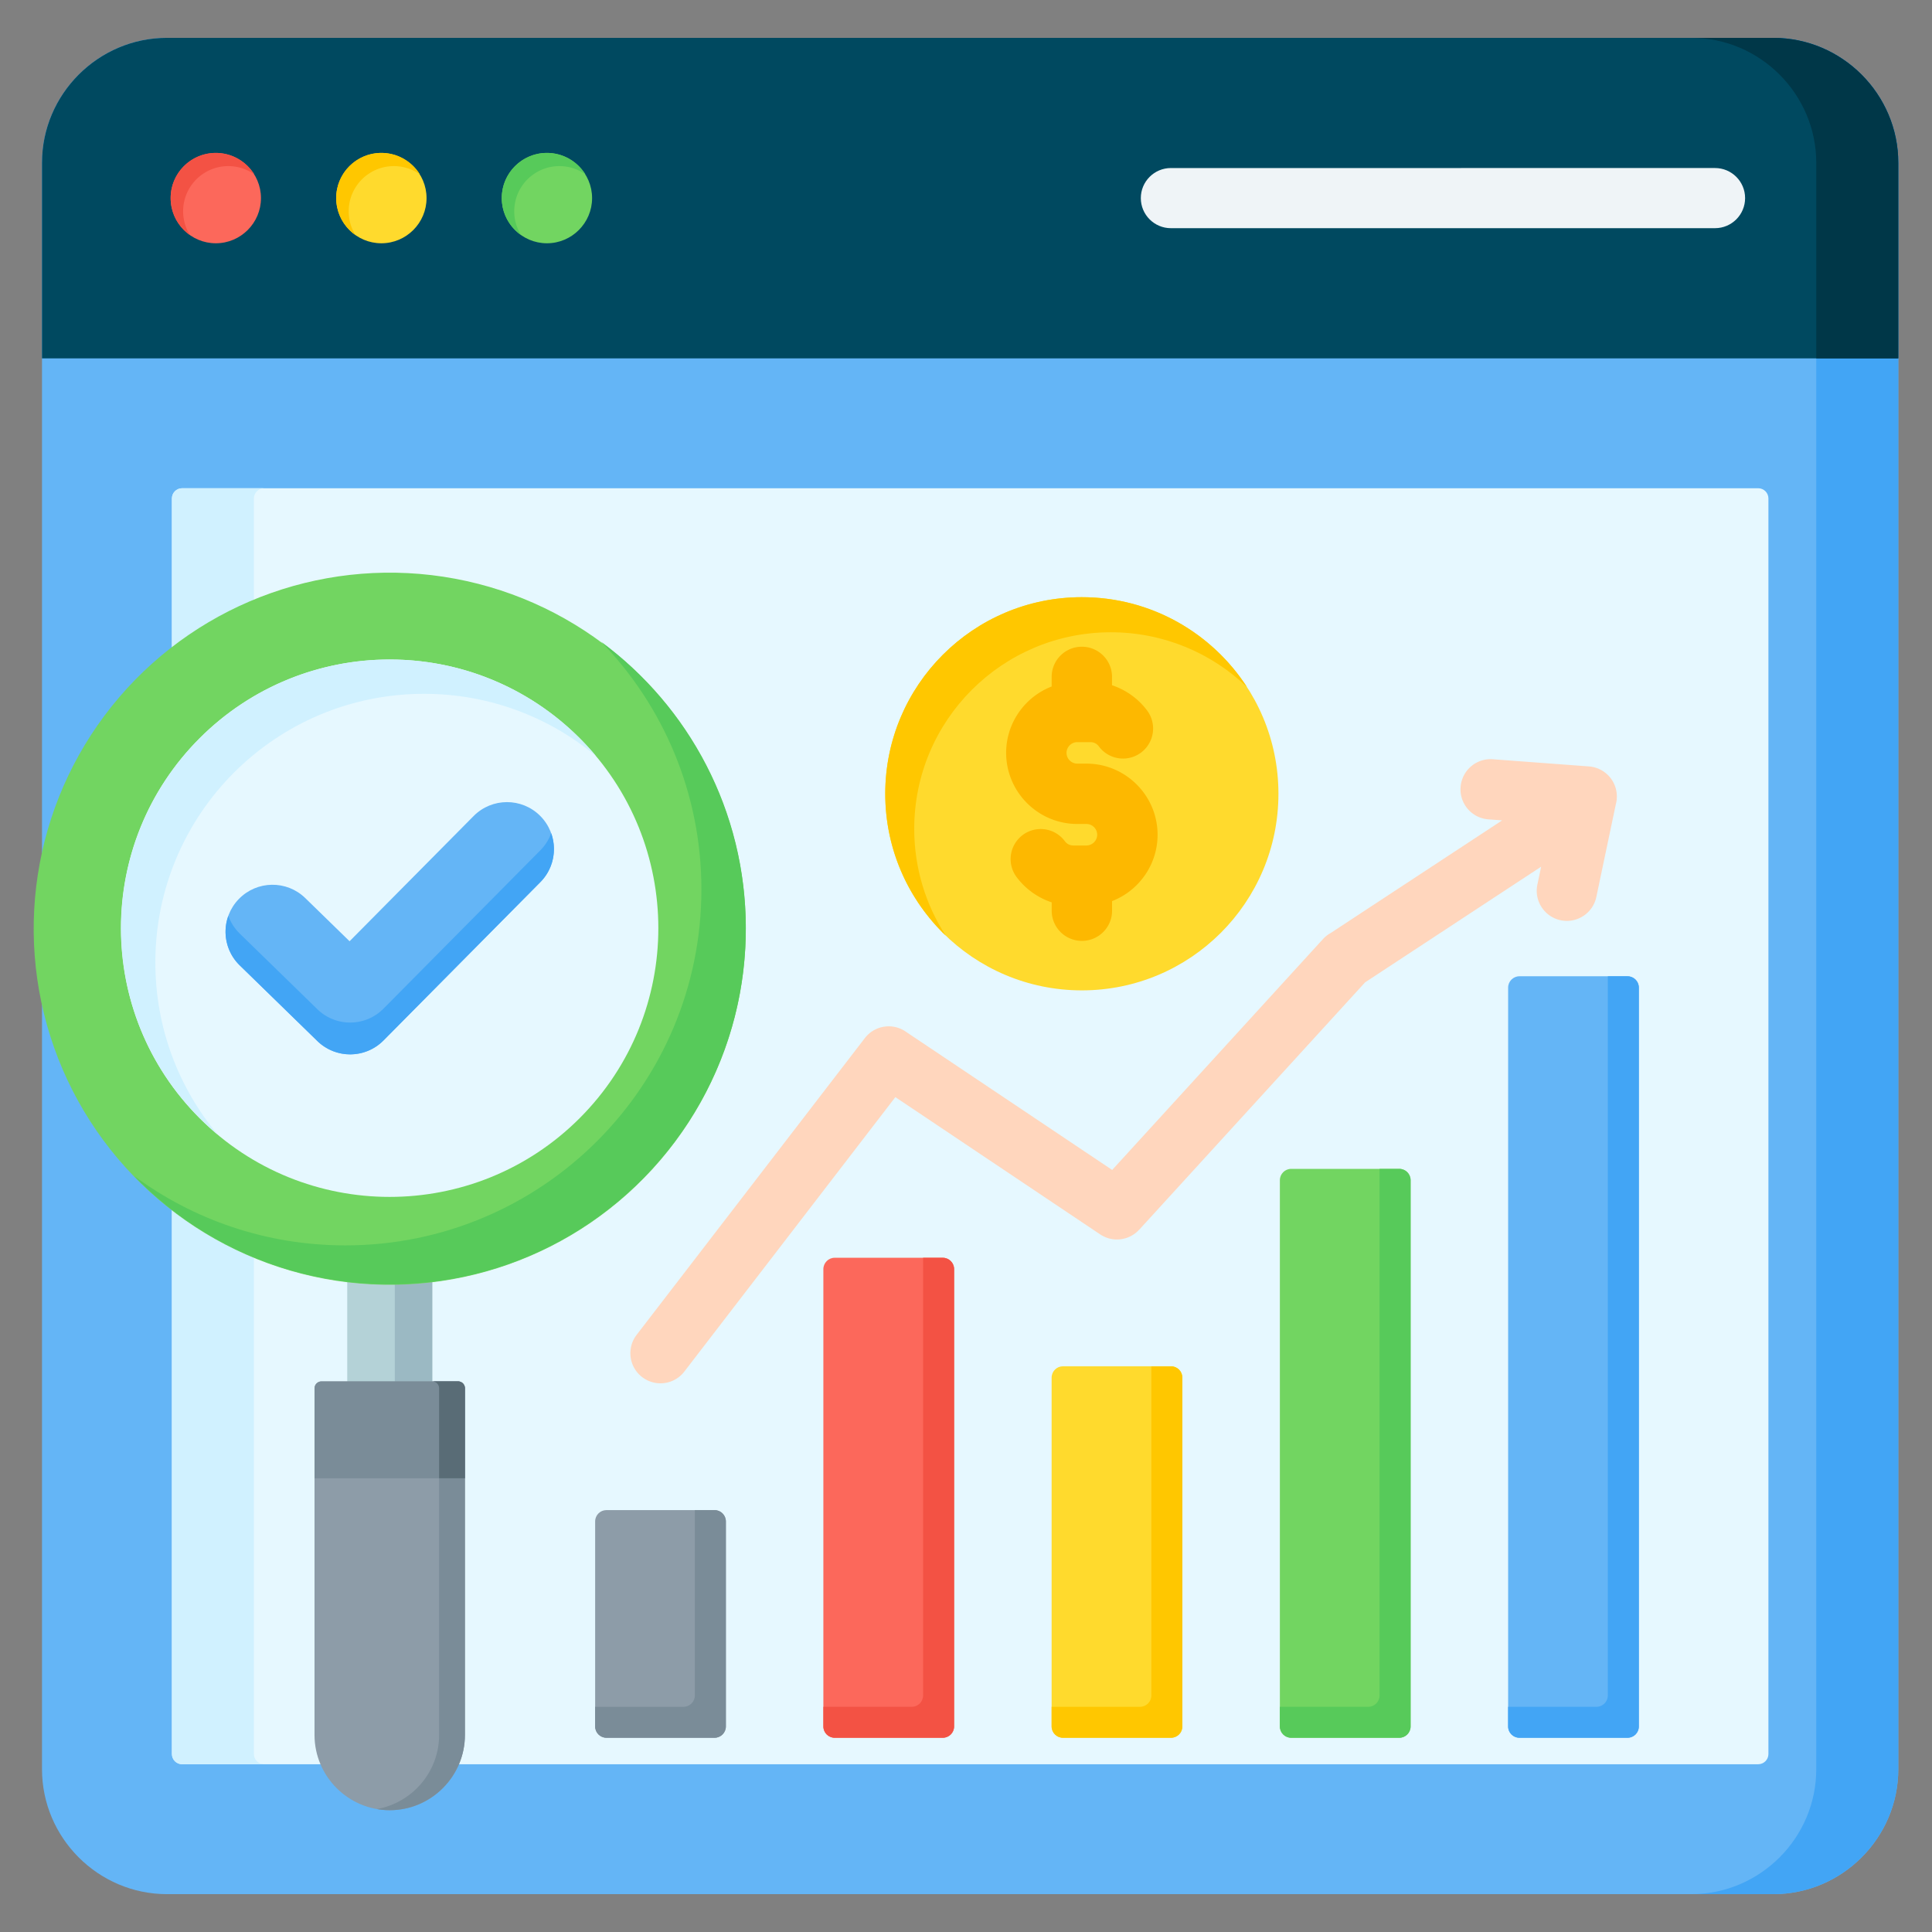 <svg xmlns="http://www.w3.org/2000/svg" version="1.1" xmlns:xlink="http://www.w3.org/1999/xlink" width="512" height="512" x="0" y="0" viewBox="0 0 512 512" style="enable-background:new 0 0 512 512" xml:space="preserve"><rect x="0" y="0" width="512" height="512" fill="#808080" stroke="none"/><g><g fill-rule="evenodd" clip-rule="evenodd"><path fill="#64B5F6" d="M44.26 10.03h425.68c18.22 0 33.13 14.91 33.13 33.13v425.68c0 18.22-14.91 33.13-33.13 33.13H44.26c-18.22 0-33.13-14.91-33.13-33.13V43.16c0-18.22 14.91-33.13 33.13-33.13z" opacity="1" data-original="#64b5f6"></path><path fill="#E6F8FF" d="M48.26 129.39h417.69c1.49 0 2.7 1.22 2.7 2.7v332.75c0 1.49-1.22 2.7-2.7 2.7H48.26c-1.49 0-2.7-1.22-2.7-2.7V132.09c0-1.48 1.21-2.7 2.7-2.7z" opacity="1" data-original="#e6f8ff"></path><path fill="#42A5F5" d="M469.94 10.03H448.2c18.22 0 33.13 14.91 33.13 33.13v425.68c0 18.22-14.91 33.13-33.13 33.13h21.74c18.22 0 33.13-14.91 33.13-33.13V43.16c0-18.22-14.91-33.13-33.13-33.13z" opacity="1" data-original="#42a5f5"></path><path fill="#D0F1FF" d="M48.26 129.39h21.73c-1.49 0-2.7 1.21-2.7 2.7v332.75c0 1.49 1.22 2.7 2.7 2.7H48.26c-1.49 0-2.7-1.21-2.7-2.7V132.09c0-1.48 1.21-2.7 2.7-2.7z" opacity="1" data-original="#d0f1ff"></path><path fill="#004960" d="M11.13 43.16v51.81h491.94V43.16c0-18.22-14.91-33.13-33.13-33.13H44.26c-18.22 0-33.13 14.91-33.13 33.13z" opacity="1" data-original="#004960"></path><path fill="#003748" d="M503.07 43.16v51.81h-21.74V43.16c0-18.22-14.91-33.13-33.13-33.13h21.74c18.22 0 33.13 14.91 33.13 33.13z" opacity="1" data-original="#003748"></path><path fill="#FC685B" d="M57.19 64.47c6.6 0 11.97-5.38 11.97-11.97s-5.38-11.97-11.97-11.97S45.22 45.9 45.22 52.5s5.38 11.97 11.97 11.97z" opacity="1" data-original="#fc685b"></path><path fill="#F35244" d="M57.19 40.52c4.3 0 8.08 2.27 10.19 5.68a11.927 11.927 0 0 0-6.88-2.18c-6.61 0-11.97 5.36-11.97 11.97 0 2.31.65 4.47 1.79 6.29a11.964 11.964 0 0 1-5.09-9.8c-.01-6.59 5.35-11.96 11.96-11.96z" opacity="1" data-original="#f35244"></path><path fill="#FFDA2D" d="M101.07 64.47c6.6 0 11.97-5.38 11.97-11.97s-5.38-11.97-11.97-11.97S89.09 45.9 89.09 52.5s5.38 11.97 11.98 11.97z" opacity="1" data-original="#ffda2d"></path><path fill="#FFC700" d="M101.07 40.52c4.3 0 8.08 2.27 10.19 5.68a11.927 11.927 0 0 0-6.88-2.18c-6.61 0-11.97 5.36-11.97 11.97 0 2.31.65 4.47 1.79 6.29a11.964 11.964 0 0 1-5.09-9.8c-.02-6.59 5.34-11.96 11.96-11.96z" opacity="1" data-original="#ffc700"></path><path fill="#72D561" d="M144.94 64.47c6.6 0 11.97-5.38 11.97-11.97s-5.38-11.97-11.97-11.97c-6.6 0-11.97 5.38-11.97 11.97s5.38 11.97 11.97 11.97z" opacity="1" data-original="#72d561"></path><path fill="#57CA5A" d="M144.94 40.52c4.3 0 8.08 2.27 10.19 5.68a11.927 11.927 0 0 0-6.88-2.18c-6.61 0-11.97 5.36-11.97 11.97 0 2.31.65 4.47 1.79 6.29a11.964 11.964 0 0 1-5.09-9.8c-.01-6.59 5.35-11.96 11.96-11.96z" opacity="1" data-original="#57ca5a"></path><path fill="#EFF4F7" d="M454.5 44.53c4.4 0 7.97 3.57 7.97 7.97s-3.57 7.97-7.97 7.97H310.3c-4.4 0-7.97-3.57-7.97-7.97s3.57-7.97 7.97-7.97z" opacity="1" data-original="#eff4f7"></path><path fill="#8D9CA8" d="M160.72 400.19h28.65c1.65 0 3 1.35 3 3v54.34c0 1.65-1.35 3-3 3h-28.65c-1.65 0-3-1.35-3-3v-54.34c0-1.66 1.35-3 3-3z" opacity="1" data-original="#8d9ca8"></path><path fill="#7A8C98" d="M184.15 400.19h5.21c1.65 0 3 1.35 3 3v54.34c0 1.65-1.35 3-3 3h-28.65c-1.65 0-3-1.35-3-3v-5.21h23.43c1.65 0 3-1.35 3-3v-49.13z" opacity="1" data-original="#7a8c98"></path><path fill="#FC685B" d="M221.2 333.32h28.65c1.65 0 3 1.35 3 3v121.21c0 1.65-1.35 3-3 3H221.2c-1.65 0-3-1.35-3-3V336.32c.01-1.65 1.35-3 3-3z" opacity="1" data-original="#fc685b"></path><path fill="#F35244" d="M244.64 333.32h5.21c1.65 0 3 1.35 3 3v121.21c0 1.65-1.35 3-3 3H221.2c-1.65 0-3-1.35-3-3v-5.21h23.43c1.65 0 3-1.35 3-3v-116z" opacity="1" data-original="#f35244"></path><path fill="#FFDA2D" d="M281.69 362.08h28.65c1.65 0 3 1.35 3 3v92.45c0 1.65-1.35 3-3 3h-28.65c-1.65 0-3-1.35-3-3v-92.45c.01-1.66 1.35-3 3-3z" opacity="1" data-original="#ffda2d"></path><path fill="#FFC700" d="M305.13 362.08h5.21c1.65 0 3 1.35 3 3v92.45c0 1.65-1.35 3-3 3h-28.65c-1.65 0-3-1.35-3-3v-5.21h23.43c1.65 0 3-1.35 3-3v-87.24z" opacity="1" data-original="#ffc700"></path><path fill="#72D561" d="M342.18 309.76h28.65c1.65 0 3 1.35 3 3v144.77c0 1.65-1.35 3-3 3h-28.65c-1.65 0-3-1.35-3-3V312.76c0-1.65 1.35-3 3-3z" opacity="1" data-original="#72d561"></path><path fill="#57CA5A" d="M365.61 309.76h5.21c1.65 0 3 1.35 3 3v144.77c0 1.65-1.35 3-3 3h-28.65c-1.65 0-3-1.35-3-3v-5.21h23.43c1.65 0 3-1.35 3-3V309.76z" opacity="1" data-original="#57ca5a"></path><path fill="#64B5F6" d="M402.67 258.72h28.65c1.65 0 3 1.35 3 3v195.81c0 1.65-1.35 3-3 3h-28.65c-1.65 0-3-1.35-3-3V261.72c0-1.65 1.35-3 3-3z" opacity="1" data-original="#64b5f6"></path><path fill="#42A5F5" d="M426.1 258.72h5.21c1.65 0 3 1.35 3 3v195.81c0 1.65-1.35 3-3 3h-28.65c-1.65 0-3-1.35-3-3v-5.21h23.43c1.65 0 3-1.35 3-3v-190.6z" opacity="1" data-original="#42a5f5"></path><path fill="#FFD6BD" d="M181.35 363.49c-2.69 3.49-7.7 4.13-11.19 1.44s-4.13-7.7-1.44-11.19l60.49-78.65c2.62-3.39 7.43-4.09 10.89-1.65l54.64 36.61 55.85-61.17c.6-.66 1.29-1.2 2.04-1.61l45.45-29.86-3.64-.27c-4.4-.33-7.7-4.16-7.37-8.56s4.16-7.7 8.56-7.37l25.46 1.9a7.986 7.986 0 0 1 7.12 10.04l-5.16 24.54c-.9 4.31-5.12 7.08-9.44 6.19-4.31-.9-7.09-5.12-6.19-9.44l1-4.76-46.65 30.65-59.86 65.55-.01-.01a7.977 7.977 0 0 1-10.34 1.26l-54.28-36.38z" opacity="1" data-original="#ffd6bd"></path><circle cx="286.7" cy="210.36" r="52.1" fill="#FFDA2D" opacity="1" data-original="#ffda2d"></circle><path fill="#FFC700" d="M286.7 158.26c18.34 0 34.47 9.48 43.76 23.81-9.36-8.99-22.07-14.51-36.08-14.51-28.78 0-52.1 23.33-52.1 52.1 0 10.43 3.07 20.15 8.35 28.29-9.88-9.48-16.03-22.82-16.03-37.59 0-28.77 23.33-52.1 52.1-52.1z" opacity="1" data-original="#ffc700"></path><path fill="#FDB800" d="M278.7 179.39c0-4.42 3.58-8 8-8s8 3.58 8 8v2.21c.95.31 1.87.7 2.75 1.16 2.67 1.37 4.98 3.36 6.72 5.77a7.968 7.968 0 0 1-12.93 9.31c-.27-.38-.62-.68-1.03-.89-.35-.18-.79-.28-1.3-.28h-3.42c-.77 0-1.49.32-2.01.84s-.84 1.23-.84 2.01.32 1.49.84 2.01 1.23.84 2.01.84h2.43c5.19 0 9.91 2.12 13.32 5.53s5.53 8.13 5.53 13.32-2.12 9.91-5.53 13.32a18.8 18.8 0 0 1-6.53 4.26v2.54c0 4.42-3.58 8-8 8s-8-3.58-8-8v-2.21c-.95-.31-1.87-.7-2.75-1.16a19.009 19.009 0 0 1-6.72-5.77 7.968 7.968 0 0 1 12.93-9.31c.27.38.62.68 1.03.89.35.18.79.28 1.3.28h3.42c.77 0 1.49-.32 2.01-.84s.84-1.23.84-2.01c0-.77-.32-1.49-.84-2.01s-1.23-.84-2.01-.84h-2.43c-5.19 0-9.91-2.12-13.32-5.53s-5.53-8.13-5.53-13.32 2.12-9.91 5.53-13.32a18.8 18.8 0 0 1 6.53-4.26z" opacity="1" data-original="#fdb800"></path><path fill="#B4D2D7" d="m114.55 375.72-22.53-.75v-44.02l22.53-.81z" opacity="1" data-original="#b4d2d7"></path><path fill="#9BB9C3" d="m114.55 375.72-22.53-.75v-.23l12.61.42V330.5l9.92-.36z" opacity="1" data-original="#9bb9c3"></path><path fill="#8D9CA8" d="M85.18 366.08h36.21c1 0 1.82.82 1.82 1.82v91.89c0 10.96-8.97 19.93-19.93 19.93-10.96 0-19.93-8.97-19.93-19.93V367.9c.01-1 .83-1.82 1.83-1.82z" opacity="1" data-original="#8d9ca8"></path><path fill="#7A8C98" d="M114.57 366.08h6.82c1 0 1.82.82 1.82 1.82v91.89c0 10.96-8.97 19.93-19.93 19.93-1.17 0-2.31-.1-3.42-.3 9.35-1.63 16.51-9.84 16.51-19.63V367.9c0-1-.81-1.81-1.8-1.82z" opacity="1" data-original="#7a8c98"></path><path fill="#7A8C98" d="M121.39 366.08c1 0 1.82.82 1.82 1.82v23.85H83.36V367.9c0-1 .82-1.82 1.82-1.82z" opacity="1" data-original="#7a8c98"></path><path fill="#596C76" d="M121.39 366.08c1 0 1.82.82 1.82 1.82v23.85h-6.84V367.9c0-1-.81-1.81-1.8-1.82z" opacity="1" data-original="#596c76"></path><circle cx="103.29" cy="246" r="94.36" fill="#72D561" transform="rotate(-79.45 103.363 246.062)" opacity="1" data-original="#72d561"></circle><path fill="#57CA5A" d="M159.33 170.08c23.24 17.19 38.32 44.79 38.32 75.92 0 52.11-42.25 94.36-94.36 94.36-26.62 0-50.66-11.03-67.81-28.76 15.67 11.59 35.05 18.44 56.04 18.44 52.11 0 94.36-42.25 94.36-94.36-.01-25.49-10.12-48.62-26.55-65.6z" opacity="1" data-original="#57ca5a"></path><circle cx="103.29" cy="246" r="71.21" fill="#E6F8FF" transform="rotate(-45 103.25 246.033)" opacity="1" data-original="#e6f8ff"></circle><path fill="#D0F1FF" d="M103.29 174.78c21.98 0 41.63 9.96 54.69 25.61-12.35-10.31-28.25-16.52-45.6-16.52-39.33 0-71.21 31.88-71.21 71.21 0 17.35 6.21 33.25 16.52 45.6-15.65-13.05-25.61-32.7-25.61-54.68 0-39.33 31.88-71.22 71.21-71.22z" opacity="1" data-original="#d0f1ff"></path><path fill="#64B5F6" d="M125.53 216.24c4.85-4.87 12.73-4.9 17.6-.05s4.9 12.73.05 17.6l-41.57 41.96c-4.81 4.84-12.62 4.89-17.5.14l-20.57-20.05c-4.93-4.79-5.04-12.67-.24-17.6 4.79-4.93 12.67-5.04 17.6-.24l11.74 11.44z" opacity="1" data-original="#64b5f6"></path><path fill="#42A5F5" d="M146.07 220.8c1.57 4.38.61 9.47-2.89 12.99l-41.57 41.96c-4.81 4.84-12.62 4.89-17.5.14l-20.57-20.05a12.433 12.433 0 0 1-3.03-13.14c.62 1.73 1.63 3.34 3.03 4.71l20.57 20.05c4.88 4.75 12.69 4.7 17.5-.14l41.57-41.96c1.33-1.34 2.29-2.9 2.89-4.56z" opacity="1" data-original="#42a5f5"></path></g></g></svg>